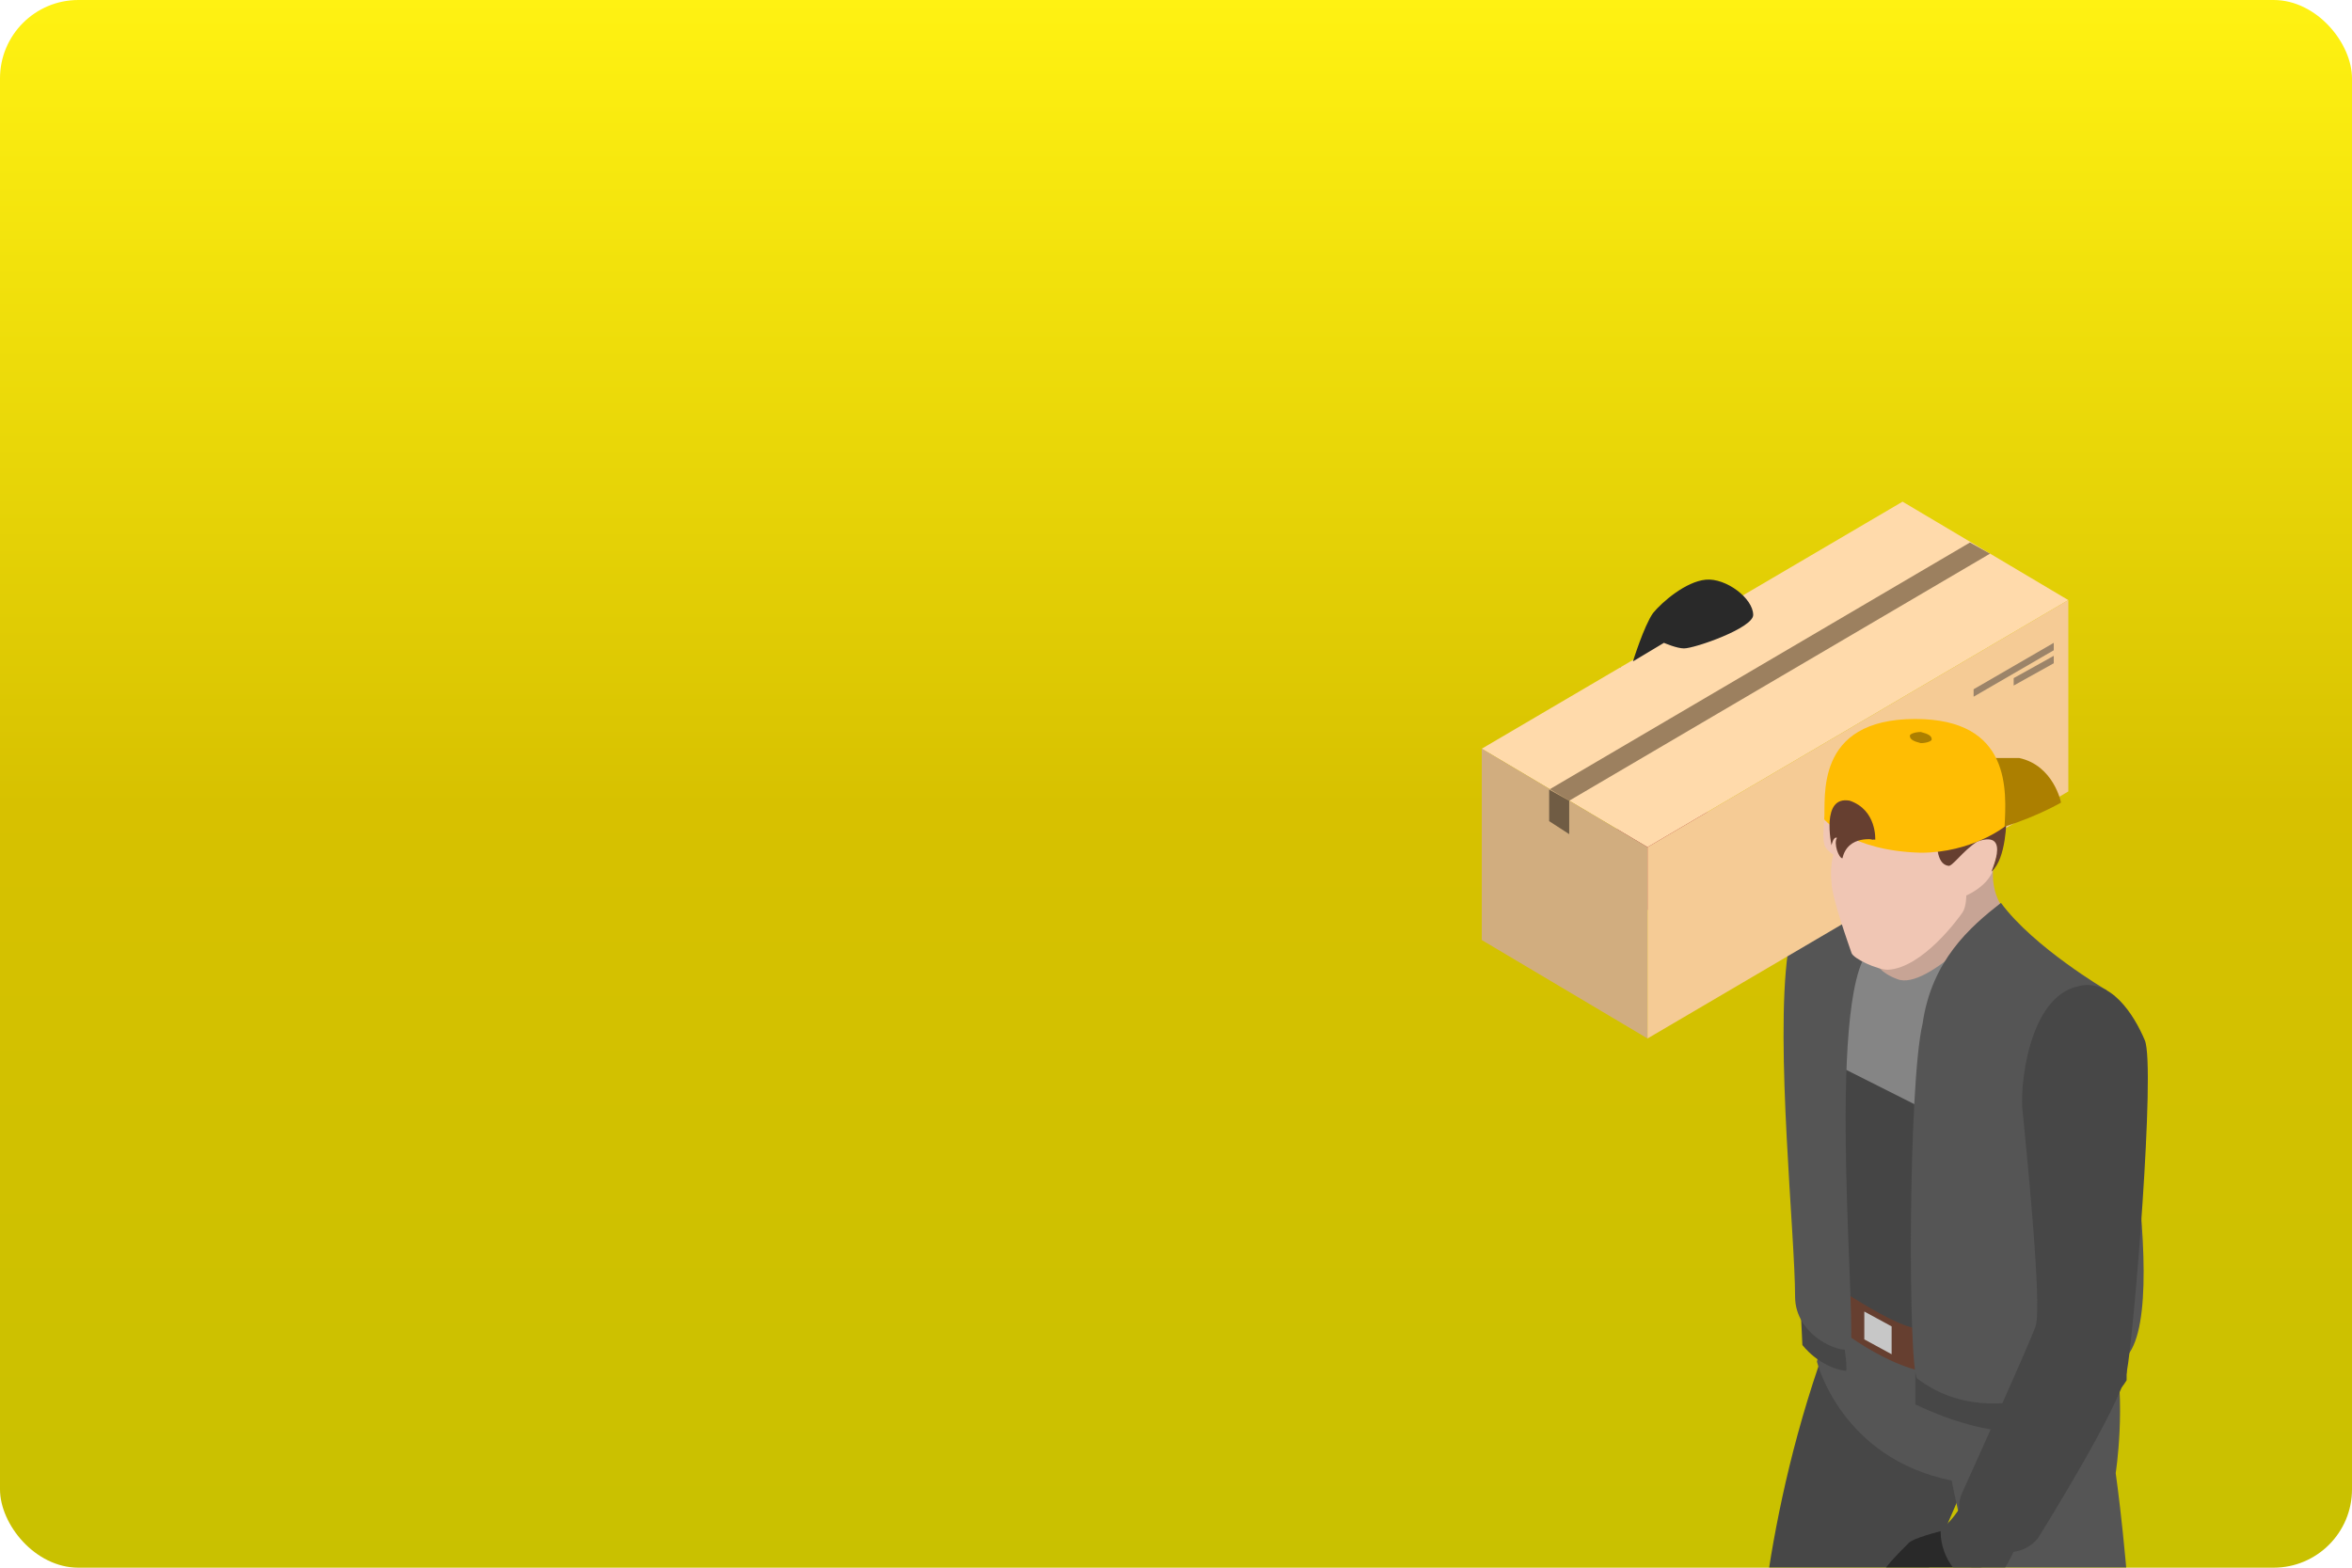 <?xml version="1.0" encoding="UTF-8"?> <svg xmlns="http://www.w3.org/2000/svg" width="300" height="200" viewBox="0 0 300 200" fill="none"> <g clip-path="url(#clip0_57_3339)"> <rect width="300" height="200" rx="10" fill="url(#paint0_linear_57_3339)"></rect> <g filter="url(#filter0_d_57_3339)"> <path d="M249.291 110.209C248.826 113.527 250.22 115.423 250.22 115.423L244.179 125.376L233.259 126.561L233.026 114.238C232.794 114.475 249.756 109.736 249.291 110.209Z" fill="#C7A495"></path> <path d="M233.259 119.925C233.259 119.925 233.027 123.48 236.977 124.902C240.927 126.561 250.221 115.897 250.221 115.897C250.221 115.897 251.615 120.399 251.847 124.428C252.08 128.456 247.897 153.101 247.897 153.101C247.897 153.101 229.774 147.651 227.683 146.466C218.621 126.087 233.491 111.394 233.491 111.394C233.491 111.394 237.674 110.92 236.744 111.394C232.794 115.423 233.259 119.925 233.259 119.925Z" fill="#858585"></path> <path d="M244.18 143.386L225.359 133.907L228.38 166.609C228.38 166.609 231.865 173.718 242.786 174.429C242.786 173.007 244.18 143.386 244.18 143.386Z" fill="#454545"></path> <path d="M245.806 188.884C245.806 188.884 232.562 218.98 232.562 223.245C232.097 226.326 232.562 227.511 233.026 231.302C233.723 236.516 232.097 245.995 232.562 258.317C230.935 259.502 229.309 260.687 223.732 260.924C217.691 261.161 215.832 257.369 215.832 257.369C215.832 257.369 216.529 224.43 217.923 220.639C219.317 216.847 218.853 198.126 226.985 174.192C228.612 174.666 245.806 188.884 245.806 188.884Z" fill="#474747"></path> <path d="M228.38 166.372C228.38 166.372 247.433 178.694 255.797 175.377C259.05 174.903 263.93 172.296 264.627 171.348C266.253 179.168 264.859 187.936 264.859 187.936C264.859 187.936 266.486 199.074 267.183 214.477C268.112 216.847 272.062 220.402 272.991 223.245C273.921 226.089 277.639 238.648 277.639 238.648C277.639 238.648 279.265 243.388 274.618 246.231C268.809 250.023 265.091 247.416 265.091 247.416C265.091 247.416 260.212 231.776 254.636 225.141C250.686 220.165 244.18 190.543 243.947 188.884C229.774 186.041 226.753 173.718 226.753 173.718L228.38 166.372Z" fill="#555555"></path> <path d="M227.915 163.291C227.915 163.291 239.068 171.111 240.694 169.216C241.856 170.164 241.856 174.903 241.159 175.14C234.653 174.192 227.682 168.031 227.682 168.031V163.291H227.915Z" fill="#663F30"></path> <path d="M239.3 174.192C239.3 174.192 239.3 178.458 239.3 179.168C259.283 188.647 266.253 176.088 266.253 176.088V170.164L239.3 174.192Z" fill="#474747"></path> <path d="M250.221 115.186C254.403 120.873 263.697 126.324 263.697 126.324C263.697 126.324 272.759 168.268 265.788 173.481C263.465 174.903 249.756 183.671 239.532 175.851C238.371 174.429 238.371 138.409 240.229 130.589C241.391 122.532 246.271 118.267 250.221 115.186Z" fill="#555555"></path> <path d="M230.006 170.4C230.006 170.4 230.703 174.192 230.471 174.903C226.985 174.429 224.894 171.585 224.894 171.585L224.662 166.609L230.006 170.4Z" fill="#474747"></path> <path d="M209.559 90.304C209.559 90.304 209.559 88.408 209.094 85.802C204.912 88.171 201.659 85.091 201.659 85.091L201.426 90.304C201.426 90.304 201.426 94.096 206.771 94.096C209.094 94.096 209.559 90.304 209.559 90.304Z" fill="#7A1C1C"></path> <path d="M232.33 110.21C231.865 108.551 222.106 109.973 213.044 105.47C212.347 102.863 212.115 90.778 209.792 90.304C207.933 92.437 203.518 91.489 201.659 90.304C198.406 99.546 202.821 112.816 203.983 115.186C204.912 117.319 221.409 119.688 225.127 123.006C225.592 124.665 234.421 111.868 232.33 110.21Z" fill="#A62626"></path> <path d="M233.491 121.11C227.683 127.271 232.097 171.348 230.935 172.059C229.774 172.77 223.965 170.4 223.965 165.424C223.965 157.604 221.409 133.433 223.035 121.584C224.43 114.238 232.097 110.209 232.097 110.209C232.097 110.209 234.653 120.162 233.491 121.11Z" fill="#555555"></path> <path d="M205.144 108.077L258.818 76.559L237.674 64L184 95.517L205.144 108.077Z" fill="#FFDAAB"></path> <path d="M195.153 102.153L192.597 100.731L246.271 69.213L248.827 70.635L195.153 102.153Z" fill="#9C805F"></path> <path d="M184 119.925L205.144 132.485V108.077L184 95.517V119.925Z" fill="#D1AD7F"></path> <path d="M205.144 132.485L258.818 100.968V76.559L205.144 108.077V132.485Z" fill="#F5CB95"></path> <path d="M195.153 106.418L192.597 104.759V100.731L195.153 102.153V106.418Z" fill="#705C44"></path> <path d="M246.736 88.882L256.959 82.958V82.01L246.736 87.934V88.882Z" fill="#9C8469"></path> <path d="M251.847 87.46L256.959 84.617V83.669L251.847 86.512V87.46Z" fill="#9C8469"></path> <path d="M227.682 104.522C227.682 104.522 227.45 107.129 227.682 107.603C227.682 108.314 228.844 109.025 228.844 109.025C228.844 109.025 228.379 110.683 228.611 112.579C228.611 114.475 230.935 120.873 231.167 121.584C231.4 122.295 234.42 123.717 235.814 123.717C240.229 123.48 244.876 117.082 245.341 116.371C245.806 115.66 245.806 114.238 245.806 114.238C245.806 114.238 248.129 113.29 249.059 111.394C249.291 110.447 250.22 107.603 250.22 107.603L248.594 104.759H227.682V104.522Z" fill="#F0C6B4"></path> <path d="M242.088 107.129C242.088 107.129 241.856 110.21 243.482 110.447C243.947 110.684 245.341 108.551 247.2 107.366C251.847 105.707 248.594 111.868 249.059 111.157C250.918 109.499 250.918 104.522 250.918 104.522L245.806 103.337L242.088 107.129Z" fill="#663F30"></path> <path d="M257.888 102.39C257.888 102.39 255.1 104.048 250.685 105.47C249.059 105.233 248.827 101.442 245.341 100.257C241.159 98.835 242.321 102.39 241.624 101.679C241.624 96.702 246.038 96.702 248.594 96.702C250.221 96.702 252.544 96.702 252.544 96.702C256.959 97.65 257.888 102.39 257.888 102.39Z" fill="#AC7F00"></path> <path d="M227.682 104.522C227.682 104.522 230.935 108.551 239.997 108.788C246.503 108.788 250.685 105.47 250.685 105.47C250.917 100.968 251.614 91.726 239.3 91.726C226.288 91.726 227.914 101.916 227.682 104.522Z" fill="#FFBD03"></path> <path d="M231.4 102.389C232.794 103.337 233.956 105.47 233.956 107.129C233.956 107.129 229.774 106.418 228.612 104.285C228.844 102.863 230.006 101.679 231.4 102.389Z" fill="#555555"></path> <path d="M238.603 93.859C238.603 94.332 239.068 94.57 239.997 94.806C240.694 94.806 241.391 94.57 241.391 94.332C241.391 93.859 240.927 93.622 239.997 93.385C239.3 93.385 238.603 93.622 238.603 93.859Z" fill="#AC7F00"></path> <path d="M242.786 195.282C242.786 195.282 238.836 196.23 238.371 196.941C237.674 197.652 234.188 200.97 234.886 201.681C235.583 202.392 238.371 200.022 238.836 200.496C239.068 200.733 237.906 203.103 236.28 204.998C234.653 206.894 232.562 208.79 232.794 209.264C233.259 209.975 239.3 209.738 240.462 209.501C241.624 209.027 243.483 208.316 244.644 207.368C245.806 206.657 249.059 201.207 249.059 201.207L242.786 195.282Z" fill="#292929"></path> <path d="M245.806 191.017C245.806 191.017 244.18 194.098 242.553 195.046C242.321 197.652 244.18 202.392 248.827 201.918C250.453 201.918 253.009 195.283 253.009 195.283L245.806 191.017Z" fill="#474747"></path> <path d="M259.979 125.85C264.161 124.665 267.182 129.404 268.576 132.722C269.97 136.039 267.182 170.4 266.253 175.14C265.091 179.879 256.261 194.098 255.1 195.993C254.403 197.178 251.614 199.311 248.129 196.941C243.25 194.098 245.341 190.306 245.341 190.306C245.341 190.306 253.706 171.822 254.635 169.216C255.564 166.609 253.241 144.57 253.008 141.964C252.544 138.883 253.706 127.272 259.979 125.85Z" fill="#474747"></path> <path d="M232.794 170.874L236.279 172.77V169.216L232.794 167.32V170.874Z" fill="#C7C7C7"></path> <path d="M234.188 107.129C234.188 107.129 230.703 106.418 230.006 109.499C229.541 109.499 228.844 107.603 229.309 106.892C228.844 106.655 228.612 107.84 228.612 107.84C228.612 107.84 227.218 101.442 230.935 102.153C234.421 103.337 234.188 107.129 234.188 107.129Z" fill="#663F30"></path> <path d="M218.621 78.455C218.621 76.323 215.136 73.716 212.58 73.953C210.024 74.19 207.003 76.796 205.841 78.218C204.68 79.877 203.286 84.38 203.286 84.38L207.236 82.01C207.236 82.01 208.862 82.721 209.791 82.721C211.186 82.721 218.621 80.114 218.621 78.455Z" fill="#292929"></path> </g> </g> <defs> <filter id="filter0_d_57_3339" x="174" y="49" width="126" height="239.955" filterUnits="userSpaceOnUse" color-interpolation-filters="sRGB"> <feFlood flood-opacity="0" result="BackgroundImageFix"></feFlood> <feColorMatrix in="SourceAlpha" type="matrix" values="0 0 0 0 0 0 0 0 0 0 0 0 0 0 0 0 0 0 127 0" result="hardAlpha"></feColorMatrix> <feOffset dx="5"></feOffset> <feGaussianBlur stdDeviation="7.5"></feGaussianBlur> <feComposite in2="hardAlpha" operator="out"></feComposite> <feColorMatrix type="matrix" values="0 0 0 0 0 0 0 0 0 0 0 0 0 0 0 0 0 0 0.25 0"></feColorMatrix> <feBlend mode="normal" in2="BackgroundImageFix" result="effect1_dropShadow_57_3339"></feBlend> <feBlend mode="normal" in="SourceGraphic" in2="effect1_dropShadow_57_3339" result="shape"></feBlend> </filter> <linearGradient id="paint0_linear_57_3339" x1="150" y1="0" x2="150" y2="200" gradientUnits="userSpaceOnUse"> <stop stop-color="#FFF212"></stop> <stop offset="0.514" stop-color="#D7C100"></stop> <stop offset="1" stop-color="#C9C100"></stop> </linearGradient> <clipPath id="clip0_57_3339"> <rect width="300" height="200" rx="10" fill="white"></rect> </clipPath> </defs> </svg> 